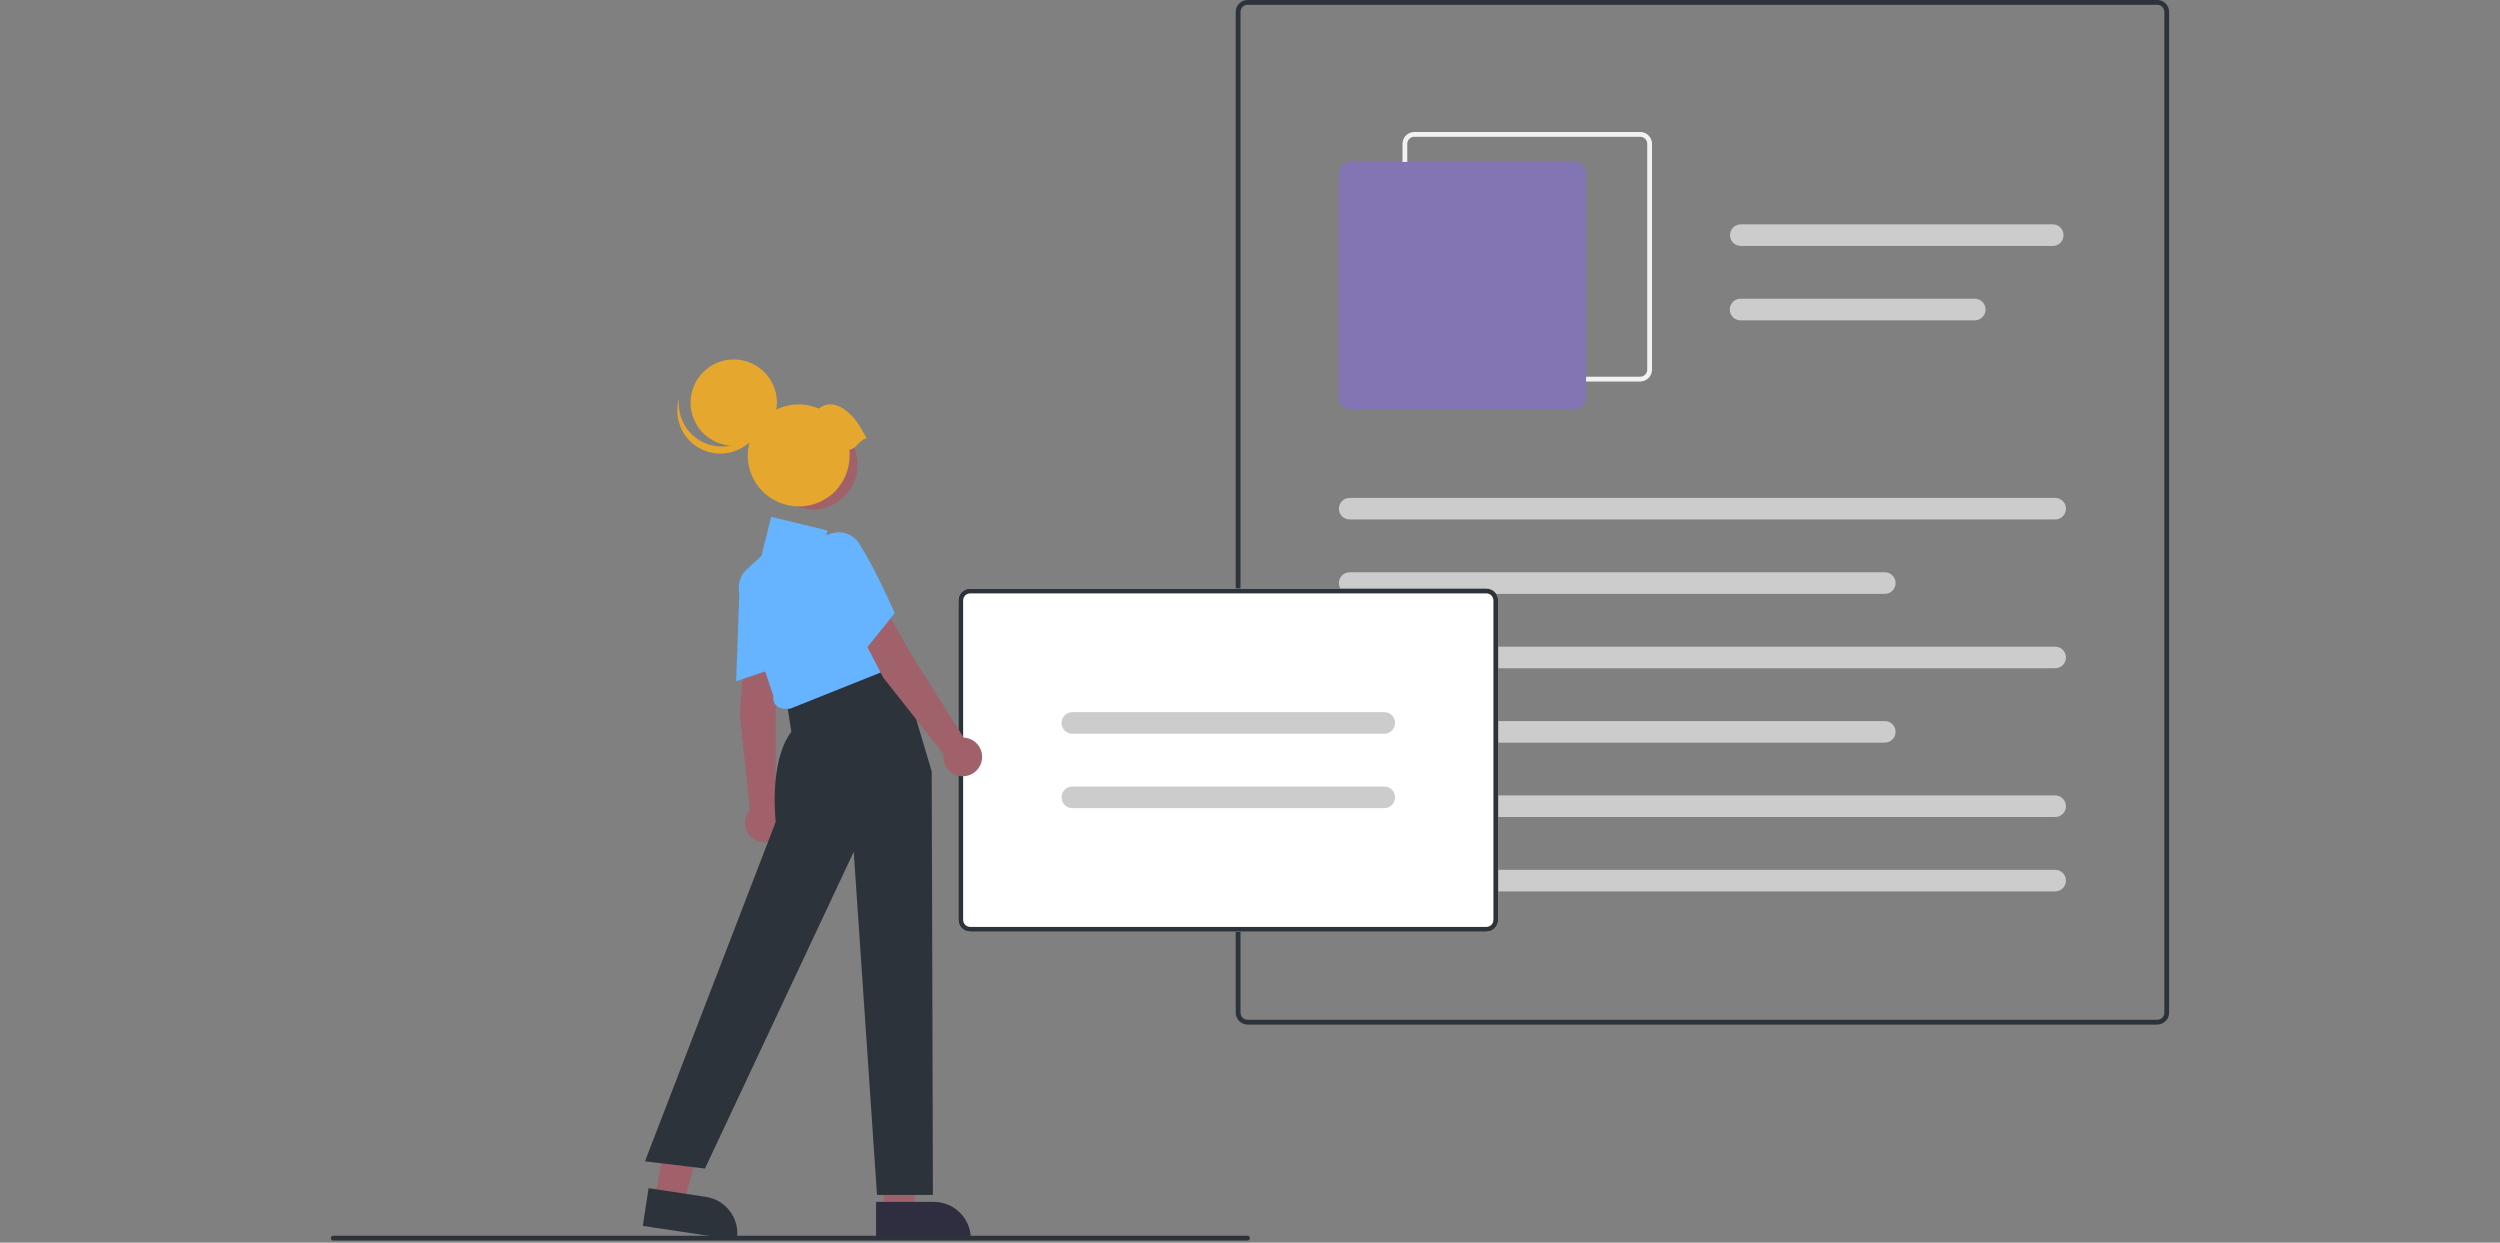 <?xml version="1.0" encoding="UTF-8"?>
<svg id="Layer_1" xmlns="http://www.w3.org/2000/svg" viewBox="0 0 680 338">
  <rect x="0" y="0" width="680" height="338" fill="#808080" stroke="none"/>
  <g id="Layer_1-2" data-name="Layer_1">
    <path d="M586.737,278.684h-247.357c-1.827,0-3.263-1.436-3.263-3.263V3.263c0-1.827,1.436-3.263,3.263-3.263h247.357c1.827,0,3.263,1.436,3.263,3.263v272.158c0,1.827-1.436,3.263-3.263,3.263ZM339.38,1.305c-1.11,0-1.958.848-1.958,1.958v272.158c0,1.11.848,1.958,1.958,1.958h247.357c1.11,0,1.958-.848,1.958-1.958V3.263c0-1.11-.848-1.958-1.958-1.958h-247.357,0Z" fill="#2c333a"/>
    <path d="M446.089,103.772h-61.35c-1.827,0-3.263-1.436-3.263-3.263v-61.35c0-1.827,1.436-3.263,3.263-3.263h61.35c1.827,0,3.263,1.436,3.263,3.263v61.35c0,1.827-1.436,3.263-3.263,3.263ZM384.74,37.201c-1.11,0-1.958.848-1.958,1.958v61.35c0,1.11.848,1.958,1.958,1.958h61.35c1.11,0,1.958-.848,1.958-1.958v-61.35c0-1.11-.848-1.958-1.958-1.958h-61.35,0Z" fill="#f2f2f2"/>
    <path d="M428.468,111.278h-61.35c-1.632,0-2.937-1.305-2.937-2.937v-61.35c0-1.632,1.305-2.937,2.937-2.937h61.35c1.632,0,2.937,1.305,2.937,2.937v61.35c0,1.632-1.305,2.937-2.937,2.937Z" fill="#8374b3"/>
    <path d="M558.999,141.3h-191.881c-1.632,0-2.937-1.305-2.937-2.937s1.305-2.937,2.937-2.937h191.881c1.632,0,2.937,1.305,2.937,2.937s-1.305,2.937-2.937,2.937Z" fill="#ccc"/>
    <path d="M512.66,161.532h-145.542c-1.632,0-2.937-1.305-2.937-2.937s1.305-2.937,2.937-2.937h145.542c1.632,0,2.937,1.305,2.937,2.937s-1.305,2.937-2.937,2.937Z" fill="#ccc"/>
    <path d="M558.346,66.897h-84.845c-1.632,0-2.937-1.305-2.937-2.937s1.305-2.937,2.937-2.937h84.845c1.632,0,2.937,1.305,2.937,2.937s-1.305,2.937-2.937,2.937Z" fill="#ccc"/>
    <path d="M537.135,87.13h-63.699c-1.632,0-2.937-1.305-2.937-2.937s1.305-2.937,2.937-2.937h63.699c1.632,0,2.937,1.305,2.937,2.937s-1.305,2.937-2.937,2.937Z" fill="#ccc"/>
    <path d="M558.999,181.765h-191.881c-1.632,0-2.937-1.305-2.937-2.937s1.305-2.937,2.937-2.937h191.881c1.632,0,2.937,1.305,2.937,2.937s-1.305,2.937-2.937,2.937Z" fill="#ccc"/>
    <path d="M512.66,201.997h-145.542c-1.632,0-2.937-1.305-2.937-2.937s1.305-2.937,2.937-2.937h145.542c1.632,0,2.937,1.305,2.937,2.937s-1.305,2.937-2.937,2.937Z" fill="#ccc"/>
    <path d="M558.999,222.229h-191.881c-1.632,0-2.937-1.305-2.937-2.937s1.305-2.937,2.937-2.937h191.881c1.632,0,2.937,1.305,2.937,2.937s-1.305,2.937-2.937,2.937Z" fill="#ccc"/>
    <path d="M558.999,242.462h-191.881c-1.632,0-2.937-1.305-2.937-2.937s1.305-2.937,2.937-2.937h191.881c1.632,0,2.937,1.305,2.937,2.937s-1.305,2.937-2.937,2.937Z" fill="#ccc"/>
    <path d="M404.254,253.426h-140.321c-1.827,0-3.263-1.436-3.263-3.263v-86.803c0-1.827,1.436-3.263,3.263-3.263h140.321c1.827,0,3.263,1.436,3.263,3.263v86.803c0,1.827-1.436,3.263-3.263,3.263Z" fill="#fff"/>
    <path d="M404.254,253.426h-140.321c-1.827,0-3.263-1.436-3.263-3.263v-86.803c0-1.827,1.436-3.263,3.263-3.263h140.321c1.827,0,3.263,1.436,3.263,3.263v86.803c0,1.827-1.436,3.263-3.263,3.263ZM263.933,161.402c-1.11,0-1.958.848-1.958,1.958v86.803c0,1.11.848,1.958,1.958,1.958h140.321c1.11,0,1.958-.848,1.958-1.958v-86.803c0-1.11-.848-1.958-1.958-1.958h-140.321Z" fill="#2c333a"/>
    <path d="M376.516,199.582h-84.845c-1.632,0-2.937-1.305-2.937-2.937s1.305-2.937,2.937-2.937h84.845c1.632,0,2.937,1.305,2.937,2.937s-1.305,2.937-2.937,2.937Z" fill="#ccc"/>
    <path d="M376.516,219.815h-84.845c-1.632,0-2.937-1.305-2.937-2.937s1.305-2.937,2.937-2.937h84.845c1.632,0,2.937,1.305,2.937,2.937s-1.305,2.937-2.937,2.937Z" fill="#ccc"/>
    <polygon points="240.307 329.526 248.334 329.526 252.12 298.656 240.307 298.656 240.307 329.526" fill="#a0616a"/>
    <path d="M238.284,326.916h15.729c5.548,0,10.051,4.503,10.051,10.051v.326h-25.78v-10.377h0Z" fill="#2f2e41"/>
    <polygon points="178.043 326.067 185.94 327.242 194.294 297.285 183.917 295.523 178.043 326.067" fill="#a0616a"/>
    <path d="M176.412,323.195l15.598,2.35h0c5.482.848,9.268,5.939,8.419,11.422v.326l-25.584-3.851,1.566-10.247h0Z" fill="#2c333a"/>
    <path d="M202.714,176.544l8.876,2.35-.587,14.424v26.237c2.284,1.632,2.937,4.895,1.24,7.31-1.632,2.415-4.895,3.002-7.31,1.305-2.415-1.632-3.002-4.895-1.305-7.31.131-.131.261-.326.326-.457l-2.741-26.302,1.436-17.491.065-.065Z" fill="#a0616a"/>
    <path d="M201.147,160.097c.131-2.872,1.827-5.352,4.503-6.461,2.48-1.11,5.352-.653,7.31,1.175,1.436,1.24,2.219,3.067,2.154,5.025,0,8.419-1.893,20.754-1.893,20.885v.196l-12.988,4.373.914-25.127v-.065Z" fill="#66b3ff"/>
    <path d="M224.382,184.049l19.841-5.156,9.202,30.936.326,115.194h-15.207c0-.065-6.331-93.33-6.331-93.33l-40.465,86.151-16.316-1.958,35.57-92.351s-1.958-16.316,4.242-24.475l-1.305-8.485,10.443-6.527Z" fill="#2c333a"/>
    <path d="M211.002,191.75c-.587-.653-.783-1.566-.653-2.48l-9.072-27.151c-.848-2.611-.131-5.482,1.893-7.31l3.916-3.59,2.676-10.638,15.337,3.72-1.24,5.025,6.918-1.24,14.619,32.502-30.544,12.205h-1.501c-.914,0-1.762-.392-2.35-1.11v.065Z" fill="#66b3ff"/>
    <path d="M232.214,168.777l8.746-2.806,7.179,12.466,13.967,22.19c2.872.131,5.156,2.545,5.025,5.482-.131,2.872-2.545,5.156-5.482,5.025s-5.156-2.545-5.025-5.482v-.587l-16.382-20.754-8.093-15.598.065.065Z" fill="#a0616a"/>
    <path d="M222.098,155.659c-1.436-2.48-1.305-5.548.326-7.832,1.501-2.219,4.177-3.394,6.853-2.937,1.893.326,3.524,1.436,4.503,3.067,4.503,7.114,9.464,18.535,9.529,18.666v.196c.065,0-8.55,10.638-8.55,10.638l-12.662-21.733v-.065Z" fill="#66b3ff"/>
    <circle cx="221.119" cy="126.42" r="12.139" fill="#a0616a"/>
    <circle cx="199.581" cy="109.516" r="11.748" fill="#e6a72e"/>
    <path d="M189.465,119.24c5.221,3.785,12.596,2.611,16.382-2.611.783-1.044,1.371-2.284,1.762-3.524-.783,6.396-6.657,10.965-13.118,10.181s-10.965-6.657-10.181-13.118c.065-.653.196-1.24.392-1.893-.522,4.242,1.305,8.485,4.764,10.965h0Z" fill="#e6a72e"/>
    <path d="M235.738,119.24c-2.023-3.655-2.806-5.221-5.482-7.44-2.35-1.958-5.221-2.545-7.506-.653-7.049-3.067-15.207.196-18.209,7.244-3.067,7.049.196,15.207,7.244,18.209,7.049,3.067,15.207-.196,18.209-7.244.718-1.762,1.11-3.59,1.11-5.482,0-.522,0-1.044-.065-1.566,2.023-.261,2.676-2.741,4.699-3.067h0Z" fill="#e6a72e"/>
    <path d="M339.315,337.423H90.653c-.392,0-.653-.261-.653-.653s.261-.653.653-.653h248.662c.392,0,.653.261.653.653s-.261.653-.653.653Z" fill="#2c333a"/>
  </g>
</svg>